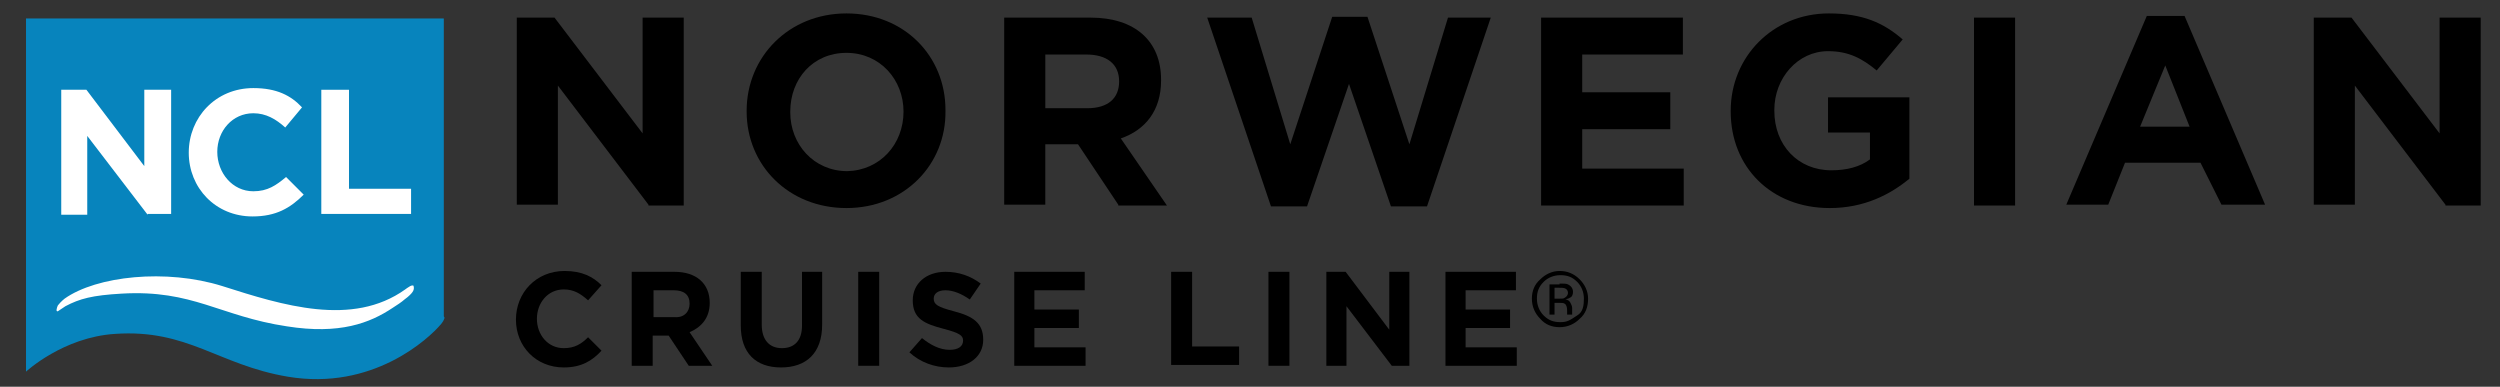 <?xml version="1.0" encoding="utf-8"?>
<!-- Generator: Adobe Illustrator 17.1.0, SVG Export Plug-In . SVG Version: 6.00 Build 0)  -->
<!DOCTYPE svg PUBLIC "-//W3C//DTD SVG 1.1//EN" "http://www.w3.org/Graphics/SVG/1.1/DTD/svg11.dtd">
<svg version="1.1" id="Layer_1" xmlns="http://www.w3.org/2000/svg" xmlns:xlink="http://www.w3.org/1999/xlink" x="0px" y="0px"
	 viewBox="0 0 298 46.1" enable-background="new 0 0 298 46.1" xml:space="preserve">
<rect x="0" y="0" width="298" height="46.1" fill="#333333" stroke="none"/>
<g>
	<path class="custom-fill" fill="#0784BD" d="M52.9,37.7c0,0,0-35.5,0-35.5H3.1v42.1c0,0,4.4-4.1,10.6-4.5c8.7-0.6,12.3,3.7,20.6,5.1
		c10.1,1.7,16.8-4.5,18.3-6.3c0.4-0.5,0.3-0.6,0.4-0.7L52.9,37.7z"/>
	<path fill="#FFFFFF" d="M7.8,36.5c1.7-0.9,3.2-1.3,6.7-1.5c8.5-0.5,11.7,2.7,19.7,3.9c6.3,1,9.9-0.4,12.6-2.2
		c1.4-0.9,1-0.7,1.8-1.3c0.7-0.6,0.8-0.9,0.7-1.3c0-0.1-0.2-0.1-0.4,0c-0.2,0.1-0.6,0.4-0.6,0.4C42,39,33.7,36.4,26.5,34.1
		c-6.7-2.1-15-1.2-18.8,1.5c0,0-0.4,0.3-0.8,0.8c-0.1,0.2-0.3,0.8,0,0.7C7.2,36.9,7.5,36.7,7.8,36.5z"/>
	<g>
		<path fill="#FFFFFF" d="M17.6,25.6l-7.2-9.4v9.4H7.3V10.7h3l6.9,9.1v-9.1h3.2v14.8H17.6z"/>
		<path fill="#FFFFFF" d="M30.1,25.8c-4.4,0-7.6-3.4-7.6-7.6v0c0-4.2,3.2-7.7,7.7-7.7c2.8,0,4.5,0.9,5.8,2.3L34,15.2
			c-1.1-1-2.3-1.7-3.8-1.7c-2.5,0-4.3,2.1-4.3,4.6v0c0,2.5,1.8,4.7,4.3,4.7c1.7,0,2.7-0.7,3.9-1.7l2.1,2.1
			C34.6,24.8,32.9,25.8,30.1,25.8z"/>
		<path fill="#FFFFFF" d="M38.3,25.6V10.7h3.3v11.8H49v3H38.3z"/>
	</g>
</g>
<g>
	<path class="custom-fill" d="M77.3,24.4L66.5,10.2v14.2h-4.9V2.1h4.5l10.5,13.8V2.1h4.9v22.4H77.3z"/>
	<path class="custom-fill" d="M100.9,24.8C94,24.8,89,19.7,89,13.3v-0.1c0-6.4,5-11.6,11.9-11.6c6.9,0,11.8,5.1,11.8,11.5v0.1
		C112.8,19.6,107.8,24.8,100.9,24.8z M107.7,13.3c0-3.8-2.8-7-6.8-7c-4,0-6.7,3.1-6.7,7v0.1c0,3.8,2.8,7,6.8,7
		C104.9,20.3,107.7,17.2,107.7,13.3L107.7,13.3z"/>
	<path class="custom-fill" d="M133.3,24.4l-4.8-7.2h-3.9v7.2h-4.9V2.1H130c5.3,0,8.4,2.8,8.4,7.4v0.1c0,3.6-1.9,5.9-4.8,6.9l5.5,8H133.3z M133.4,9.7
		c0-2.1-1.5-3.2-3.9-3.2h-4.9v6.4h5C132.1,12.9,133.4,11.7,133.4,9.7L133.4,9.7z"/>
	<path class="custom-fill" d="M170.1,24.6h-4.3l-5-14.6l-5,14.6h-4.3l-7.6-22.5h5.3l4.6,15.1l5-15.2h4.2l5,15.2l4.6-15.1h5.1L170.1,24.6z"/>
	<path class="custom-fill" d="M183.7,24.4V2.1h16.9v4.4h-12V11h10.5v4.4h-10.5v4.7h12.1v4.4H183.7z"/>
	<path class="custom-fill" d="M218.1,24.8c-7,0-11.8-4.9-11.8-11.5v-0.1c0-6.4,5-11.6,11.7-11.6c4,0,6.5,1.1,8.8,3.1l-3.1,3.7c-1.7-1.4-3.3-2.3-5.8-2.3
		c-3.6,0-6.4,3.2-6.4,7v0.1c0,4.1,2.8,7.1,6.8,7.1c1.8,0,3.4-0.4,4.6-1.3v-3.2h-5v-4.2h9.7v9.7C225.3,23.2,222.2,24.8,218.1,24.8z"
		/>
	<path class="custom-fill" d="M235.3,24.4V2.1h4.9v22.4H235.3z"/>
	<path class="custom-fill" d="M264.8,24.4l-2.5-5h-9l-2,5h-5l9.6-22.5h4.5l9.6,22.5H264.8z M258.1,7.8l-3,7.3h5.9L258.1,7.8z"/>
	<path class="custom-fill" d="M291.5,24.4l-10.8-14.2v14.2h-4.9V2.1h4.5l10.5,13.8V2.1h4.9v22.4H291.5z"/>
	<path class="custom-fill" d="M67.2,43.8c-3.3,0-5.7-2.5-5.7-5.7v0c0-3.2,2.4-5.8,5.8-5.8c2.1,0,3.4,0.7,4.4,1.7l-1.6,1.8c-0.9-0.8-1.7-1.3-2.9-1.3
		c-1.9,0-3.2,1.6-3.2,3.5v0c0,1.9,1.3,3.5,3.2,3.5c1.3,0,2.1-0.5,2.9-1.3l1.6,1.6C70.6,43,69.3,43.8,67.2,43.8z"/>
	<path class="custom-fill" d="M82.1,43.6L79.7,40h-1.9v3.6h-2.5V32.4h5.1c2.6,0,4.2,1.4,4.2,3.7v0c0,1.8-1,2.9-2.4,3.5l2.7,4H82.1z M82.2,36.2
		c0-1.1-0.7-1.6-1.9-1.6h-2.4v3.2h2.5C81.5,37.9,82.2,37.2,82.2,36.2L82.2,36.2z"/>
	<path class="custom-fill" d="M93.1,43.8c-3,0-4.8-1.7-4.8-5v-6.4h2.5v6.3c0,1.8,0.9,2.8,2.4,2.8c1.5,0,2.4-0.9,2.4-2.7v-6.4H98v6.3
		C98,42.1,96.1,43.8,93.1,43.8z"/>
	<path class="custom-fill" d="M102.3,43.6V32.4h2.5v11.2H102.3z"/>
	<path class="custom-fill" d="M113.1,43.8c-1.7,0-3.4-0.6-4.7-1.8l1.5-1.7c1,0.8,2.1,1.4,3.3,1.4c1,0,1.6-0.4,1.6-1.1v0c0-0.6-0.4-0.9-2.3-1.4
		c-2.3-0.6-3.7-1.2-3.7-3.4v0c0-2,1.6-3.4,3.9-3.4c1.6,0,3,0.5,4.2,1.4l-1.3,1.9c-1-0.7-2-1.1-2.9-1.1c-0.9,0-1.4,0.4-1.4,1v0
		c0,0.7,0.5,1,2.4,1.5c2.3,0.6,3.5,1.4,3.5,3.4v0C117.2,42.5,115.5,43.8,113.1,43.8z"/>
	<path class="custom-fill" d="M120.9,43.6V32.4h8.4v2.2h-6v2.3h5.3v2.2h-5.3v2.3h6.1v2.2H120.9z"/>
	<path class="custom-fill" d="M139.6,43.6V32.4h2.5v8.9h5.6v2.2H139.6z"/>
	<path class="custom-fill" d="M151.2,43.6V32.4h2.5v11.2H151.2z"/>
	<path class="custom-fill" d="M165.9,43.6l-5.4-7.1v7.1h-2.4V32.4h2.3l5.2,6.9v-6.9h2.4v11.2H165.9z"/>
	<path class="custom-fill" d="M172.3,43.6V32.4h8.4v2.2h-6v2.3h5.3v2.2h-5.3v2.3h6.1v2.2H172.3z"/>
	<g>
		<path class="custom-fill" d="M188.3,38c-0.6,0.6-1.4,1-2.4,1c-0.9,0-1.7-0.3-2.3-1c-0.6-0.6-1-1.4-1-2.4c0-0.9,0.3-1.7,1-2.3c0.6-0.6,1.4-1,2.3-1
			c0.9,0,1.7,0.3,2.4,1c0.6,0.6,1,1.4,1,2.3C189.3,36.6,189,37.4,188.3,38z M184,33.6c-0.6,0.6-0.8,1.2-0.8,2c0,0.8,0.3,1.5,0.8,2
			c0.6,0.6,1.2,0.8,2,0.8c0.8,0,1.1-0.2,2-0.8c0.7-0.4,0.8-1.2,0.8-2c0-0.8-0.3-1.5-0.8-2c-0.6-0.6-1.2-0.8-2-0.8
			C185.2,32.8,184.5,33.1,184,33.6z M185.9,33.8c0.5,0,0.8,0,1,0.1c0.4,0.2,0.6,0.5,0.6,0.9c0,0.3-0.1,0.6-0.4,0.7
			c-0.1,0.1-0.3,0.1-0.5,0.2c0.3,0,0.5,0.2,0.6,0.4c0.1,0.2,0.2,0.4,0.2,0.6V37c0,0.1,0,0.2,0,0.3c0,0.1,0,0.2,0,0.2l0,0h-0.6
			c0,0,0,0,0,0c0,0,0,0,0,0l0-0.1V37c0-0.4-0.1-0.7-0.3-0.8c-0.1-0.1-0.4-0.1-0.7-0.1h-0.5v1.4h-0.6v-3.6H185.9z M186.6,34.4
			c-0.2-0.1-0.4-0.1-0.8-0.1h-0.5v1.3h0.6c0.3,0,0.5,0,0.6-0.1c0.2-0.1,0.4-0.3,0.4-0.6C186.9,34.7,186.8,34.5,186.6,34.4z"/>
	</g>
</g>
</svg>
